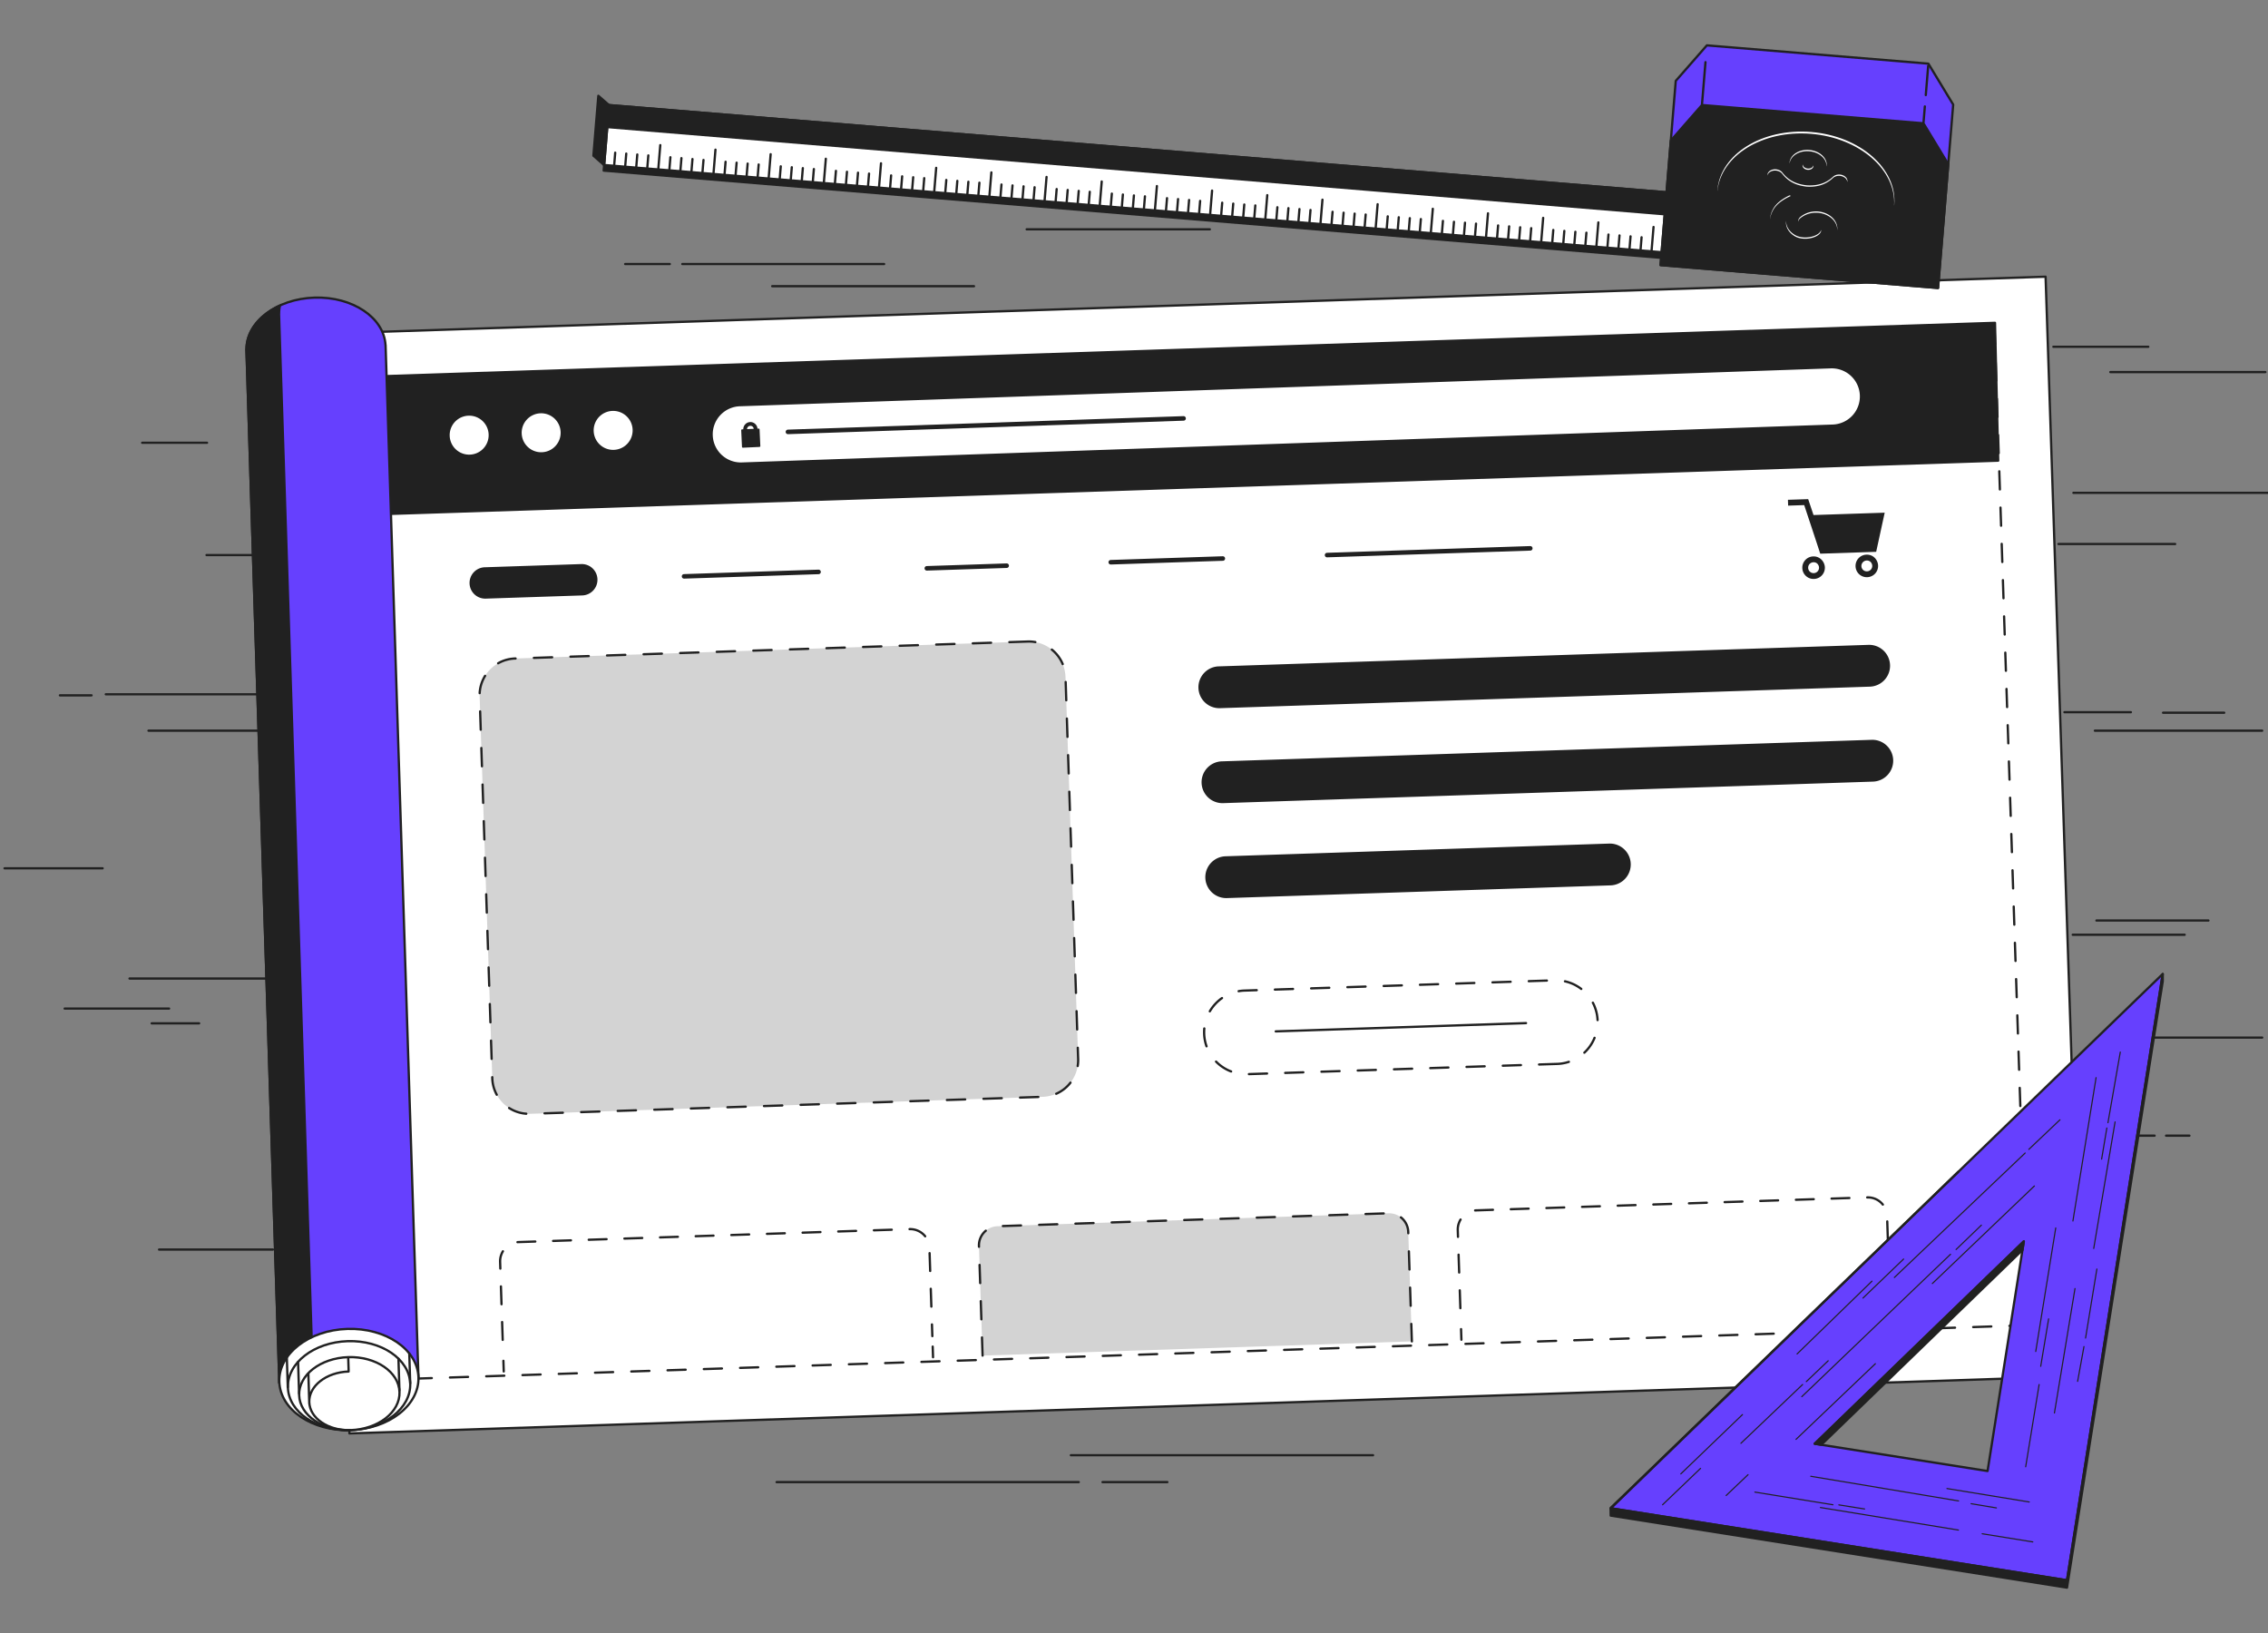 <svg width="500" height="360" xmlns="http://www.w3.org/2000/svg"><rect width="100%" height="100%" fill="#808080" stroke="none"/><g fill="none" fill-rule="evenodd"><path fill="#FFF" d="M459 303.36 77.034 316 69 73.64 450.966 61z"/><path stroke="#212121" stroke-width=".5" stroke-linecap="round" stroke-linejoin="round" d="M459 303.36 77.034 316 69 73.64 450.966 61z"/><path fill="#FFF" d="M447 292.159 89.296 304 82 83.841 439.704 72z"/><path d="M447 292.159 89.296 304 82 83.841 439.704 72 447 292.159z" stroke="#212121" stroke-width=".5" stroke-linecap="round" stroke-linejoin="round" stroke-dasharray="4"/><path d="m216.618 298.845-.8-24.146a4.238 4.238 0 0 1 4.095-4.376l86.171-2.853a4.237 4.237 0 0 1 4.375 4.095l.8 24.146" fill="#D3D3D3"/><path d="m216.618 298.845-.8-24.146a4.238 4.238 0 0 1 4.095-4.376l86.171-2.853a4.237 4.237 0 0 1 4.375 4.095l.8 24.146" stroke="#212121" stroke-width=".5" stroke-linecap="round" stroke-linejoin="round" stroke-dasharray="4"/><path stroke="#212121" stroke-width=".5" stroke-linecap="round" stroke-linejoin="round" d="m111.056 302.341-.077-2.347"/><path d="m110.826 295.38-.57-17.185a4.238 4.238 0 0 1 4.095-4.376l86.171-2.854a4.238 4.238 0 0 1 4.375 4.095l.646 19.492" stroke="#212121" stroke-width=".5" stroke-linecap="round" stroke-linejoin="round" stroke-dasharray="3.931,3.931"/><path stroke="#212121" stroke-width=".5" stroke-linecap="round" stroke-linejoin="round" d="m205.62 296.859.077 2.348m116.482-3.858-.077-2.347"/><path d="m321.949 288.387-.57-17.184a4.238 4.238 0 0 1 4.096-4.376l86.17-2.853a4.236 4.236 0 0 1 4.376 4.095l.646 19.492" stroke="#212121" stroke-width=".5" stroke-linecap="round" stroke-linejoin="round" stroke-dasharray="3.931,3.931"/><path stroke="#212121" stroke-width=".5" stroke-linecap="round" stroke-linejoin="round" d="m416.743 289.867.078 2.348"/><path d="m412.156 151.377-143.124 4.74a4.61 4.61 0 1 1-.305-9.214l143.124-4.74a4.61 4.61 0 1 1 .305 9.214m-283.784-20.113-21.282.705a3.458 3.458 0 1 1-.23-6.913l21.283-.705a3.458 3.458 0 1 1 .229 6.913m284.478 41.048-143.124 4.74a4.61 4.61 0 1 1-.305-9.214l143.123-4.74a4.61 4.61 0 1 1 .305 9.214m-57.858 22.874-84.572 2.801a4.61 4.61 0 0 1-.304-9.214l84.57-2.8a4.61 4.61 0 1 1 .305 9.214" fill="#212121"/><path d="m343.298 234.541-68.309 2.262a9.22 9.22 0 0 1-9.52-8.908c-.17-5.088 3.82-9.35 8.91-9.52l68.308-2.26a9.22 9.22 0 0 1 9.52 8.907 9.22 9.22 0 0 1-8.909 9.52" fill="#FFF"/><path d="m343.298 234.541-68.309 2.262a9.22 9.22 0 0 1-9.52-8.908c-.17-5.088 3.82-9.35 8.91-9.52l68.308-2.26a9.22 9.22 0 0 1 9.52 8.907 9.22 9.22 0 0 1-8.909 9.52z" stroke="#212121" stroke-width=".5" stroke-linecap="round" stroke-linejoin="round" stroke-dasharray="4"/><path stroke="#212121" stroke-width=".5" stroke-linecap="round" stroke-linejoin="round" d="m281.245 227.372 55.185-1.827"/><path d="m226.554 141.427-113.005 3.742a8.08 8.08 0 0 0-7.81 8.343l2.79 84.22a8.083 8.083 0 0 0 8.345 7.81l113.005-3.744a8.081 8.081 0 0 0 7.81-8.343l-2.79-84.22a8.081 8.081 0 0 0-8.345-7.808" fill="#D3D3D3"/><path d="m226.554 141.427-113.005 3.742a8.08 8.08 0 0 0-7.81 8.343l2.79 84.22a8.083 8.083 0 0 0 8.345 7.81l113.005-3.743a8.081 8.081 0 0 0 7.81-8.344l-2.791-84.22a8.08 8.08 0 0 0-8.344-7.808z" stroke="#212121" stroke-width=".5" stroke-linecap="round" stroke-linejoin="round" stroke-dasharray="4.034,4.034"/><path stroke="#212121" stroke-linecap="round" stroke-linejoin="round" d="m150.804 127.061 29.653-.982m23.868-.791 17.606-.583m22.942-.759 24.71-.819m22.978-.761 44.805-1.484"/><path d="M411.517 123.563c.828-.027 1.219.65 1.235 1.156a1.187 1.187 0 0 1-1.155 1.236 1.188 1.188 0 0 1-1.237-1.157 1.22 1.22 0 0 1 1.157-1.235zm-11.735.388c.828-.027 1.22.651 1.237 1.157a1.189 1.189 0 0 1-1.157 1.236 1.188 1.188 0 0 1-1.236-1.157 1.188 1.188 0 0 1 1.156-1.236zm11.693-1.677a2.475 2.475 0 0 0-2.403 2.568 2.475 2.475 0 0 0 2.567 2.401 2.475 2.475 0 0 0 2.402-2.566c-.039-1.197-1.002-2.454-2.566-2.403zm-11.735.39a2.475 2.475 0 0 0-2.403 2.566 2.476 2.476 0 0 0 2.568 2.402 2.476 2.476 0 0 0 2.403-2.566c-.04-1.197-1.05-2.453-2.568-2.403zm-5.572-12.437.041 1.242 3.544-.117c1.177 3.553 2.352 7.061 3.533 10.707l12.333-.408 1.88-8.63-15.693.52-1.176-3.508-4.463.148.001.046zm46.358-8.677-.709-30.382L82.456 83.003l.71 30.382z" fill="#212121"/><path stroke="#212121" stroke-width=".5" stroke-linecap="round" stroke-linejoin="round" d="m440.526 101.55-.709-30.382L82.456 83.003l.71 30.382z"/><path d="M107.975 95.782a4.545 4.545 0 1 1-9.086.3 4.545 4.545 0 0 1 9.086-.3" fill="#FFF"/><path d="M107.975 95.782a4.545 4.545 0 1 1-9.086.3 4.545 4.545 0 0 1 9.086-.3z" stroke="#212121" stroke-width=".5" stroke-linecap="round" stroke-linejoin="round"/><path d="M123.847 95.256a4.545 4.545 0 1 1-9.086.3 4.545 4.545 0 0 1 9.086-.3" fill="#FFF"/><path d="M123.847 95.256a4.545 4.545 0 1 1-9.086.3 4.545 4.545 0 0 1 9.086-.3z" stroke="#212121" stroke-width=".5" stroke-linecap="round" stroke-linejoin="round"/><path d="M139.718 94.73a4.545 4.545 0 1 1-9.086.3 4.545 4.545 0 0 1 9.086-.3" fill="#FFF"/><path d="M139.718 94.73a4.545 4.545 0 1 1-9.086.3 4.545 4.545 0 0 1 9.086-.3z" stroke="#212121" stroke-width=".5" stroke-linecap="round" stroke-linejoin="round"/><path d="m403.966 93.842-240.29 8.347a6.445 6.445 0 1 1-.426-12.88l240.29-8.347a6.444 6.444 0 1 1 .426 12.88" fill="#FFF"/><path d="m403.966 93.842-240.29 8.347a6.445 6.445 0 1 1-.426-12.88l240.29-8.347a6.444 6.444 0 1 1 .426 12.88z" stroke="#212121" stroke-width=".5" stroke-linecap="round" stroke-linejoin="round"/><path d="M164.88 94.12a.745.745 0 0 1 .518-.243.695.695 0 0 1 .539.195c.134.12.209.284.23.461l-1.473.068a.728.728 0 0 1 .186-.481zm2.573.545a.19.19 0 0 0-.2-.182l-.257.011c-.071-.842-.791-1.498-1.637-1.446-.85.04-1.501.749-1.495 1.592l-.275.012a.193.193 0 0 0-.182.2l.17 3.663a.19.19 0 0 0 .2.182l3.664-.169a.191.191 0 0 0 .182-.2l-.17-3.663z" fill="#212121"/><path stroke="#212121" stroke-linecap="round" stroke-linejoin="round" d="m173.706 95.213 87.225-2.975"/><path d="M84.987 76.03c-.364-6.037-7.307-10.683-15.67-10.417-8.364.266-14.997 5.346-14.975 11.393h-.017l7.257 227.867 30.678-.977-7.257-227.865h-.016z" fill="#6640FE"/><path d="M84.987 76.03c-.364-6.037-7.307-10.683-15.67-10.417-8.364.266-14.997 5.346-14.975 11.393h-.017l7.257 227.867 30.678-.977-7.257-227.865h-.016z" stroke="#212121" stroke-width=".5" stroke-linecap="round" stroke-linejoin="round"/><path d="M61.514 69.095h.017a8.788 8.788 0 0 1 .188-1.743c-4.44 2.031-7.392 5.623-7.378 9.654h-.016l7.257 227.867 7.433-.237-7.501-235.541z" fill="#212121"/><path d="M61.514 69.095h.017a8.788 8.788 0 0 1 .188-1.743c-4.44 2.031-7.392 5.623-7.378 9.654h-.016l7.257 227.867 7.433-.237-7.501-235.541z" stroke="#212121" stroke-width=".5" stroke-linecap="round" stroke-linejoin="round"/><path d="M92.252 303.633c-.197-6.16-7.224-10.936-15.694-10.665-8.472.268-15.18 5.481-14.984 11.642.196 6.16 7.223 10.936 15.694 10.666 8.471-.27 15.18-5.482 14.984-11.643" fill="#FFF"/><path d="M92.252 303.633c-.197-6.16-7.224-10.936-15.694-10.665-8.472.268-15.18 5.481-14.984 11.642.196 6.16 7.223 10.936 15.694 10.666 8.471-.27 15.18-5.482 14.984-11.643z" stroke="#212121" stroke-width=".5" stroke-linecap="round" stroke-linejoin="round"/><path d="M90.439 305.042c-.173-5.415-6.35-9.613-13.796-9.377-7.446.238-13.343 4.82-13.17 10.235.172 5.415 6.349 9.613 13.795 9.376 7.446-.237 13.344-4.82 13.171-10.234" fill="#FFF"/><path d="M90.439 305.042c-.173-5.415-6.35-9.613-13.796-9.377-7.446.238-13.343 4.82-13.17 10.235.172 5.415 6.349 9.613 13.795 9.376 7.446-.237 13.344-4.82 13.171-10.234z" stroke="#212121" stroke-width=".5" stroke-linecap="round" stroke-linejoin="round"/><path d="M88.074 306.88c-.141-4.443-5.209-7.888-11.319-7.693-6.11.195-10.947 3.954-10.806 8.397.142 4.442 5.21 7.887 11.318 7.692 6.11-.195 10.948-3.954 10.807-8.397" fill="#FFF"/><path d="M88.074 306.88c-.141-4.443-5.209-7.888-11.319-7.693-6.11.195-10.947 3.954-10.806 8.397.142 4.442 5.21 7.887 11.318 7.692 6.11-.195 10.948-3.954 10.807-8.397z" stroke="#212121" stroke-width=".5" stroke-linecap="round" stroke-linejoin="round"/><path d="M76.856 302.356c-4.905.156-8.79 3.175-8.677 6.743.113 3.568 4.183 6.333 9.089 6.177m-13.824-9.459-.208-6.536m2.702 7.939-.222-6.971m2.474 9.211-.212-6.667m8.88-.587-.094-2.963m11.298 7.273-.222-6.971m2.596 5.412-.208-6.535M452.681 76.446h20.927m-8.371 5.58h34.182m-44.297 74.981h14.65m-12.673-48.36H500m-23.136 48.476h13.486m-36.542-37.196h25.729M150.419 58.209h44.497m-24.682 4.885h44.498m-76.908-4.885h9.837m78.674-7.658h40.381M461.83 161.08h36.891m-465.981 0h25.113M35.065 275.469h25.113m-36.856-122.41h33.136m114.751 173.676h66.619m-1.745-5.929h66.619m-59.643 5.929h14.301M45.529 122.369h10.463M33.437 225.598h10.464M1 191.421h21.625m8.72-93.813h14.3M28.554 215.717H58.55m-44.296 6.626h23.02m-24.066-69.052h6.975m436.764 52.777h24.683m-19.452-3.139h24.684m-12.825 25.808h24.684m-40.379 21.622h16.661m2.522 0h5.152" stroke="#212121" stroke-width=".5" stroke-linecap="round" stroke-linejoin="round"/><path d="M476.793 214.714 355.09 332.494l100.6 15.88 21.102-133.66zm-30.626 58.944-7.993 50.633-38.11-6.016 46.103-44.617z" fill="#6640FE"/><path d="M476.793 214.714 355.09 332.494l100.6 15.88 21.102-133.66zm-30.626 58.944-7.993 50.633-38.11-6.016 46.103-44.617h0z" stroke="#212121" stroke-width=".5" stroke-linecap="round" stroke-linejoin="round"/><path fill="#212121" d="m400.064 318.276 1.446.228 44.354-42.926.304-1.921z"/><path stroke="#212121" stroke-width=".5" stroke-linecap="round" stroke-linejoin="round" d="m400.064 318.276 1.446.228 44.354-42.926.304-1.921z"/><path fill="#212121" d="m476.787 214.75-21.095 133.624-100.601-15.88 76.65-74.18-76.677 74.156.027 1.653L455.69 350l21.102-133.658.01-1.607z"/><path stroke="#212121" stroke-width=".5" stroke-linecap="round" stroke-linejoin="round" d="m476.787 214.75-21.095 133.624-100.601-15.88 76.65-74.18-76.677 74.156.027 1.653L455.69 350l21.102-133.658.01-1.607z"/><path stroke="#212121" stroke-width=".25" stroke-linecap="round" stroke-linejoin="round" d="m396.177 298.482 16.509-16.042m-1.976 3.719 8.952-8.602m-22.438 30.341 32.786-31.387m-4.011 6.452 22.496-21.507m-77.954 63.472 13.603-13.077m-17.614 19.878 8.371-8.021m21.044-6.394 17.497-16.682m4.186-19.006 28.833-27.435m.814-.814 6.859-6.509m-5.341 51.075 4.412-27.245m6.575 24.281 2.492-15.214m-4.243 24.762 1.395-7.672m-2.434-27.683 5.108-31.605m-12.207 63.647 1.744-10.463m-5.058 32.608 2.965-18.134m-2.18 25.894-18.137-2.964m2.529 9.154-30.432-4.97m9.737.32-5.668-.901m-1.308-.029-17.206-2.79m44.906 1.947-32.583-5.435m40.925 6.976-5.58-.931m13.602 8.429-11.162-1.802m15.928-26.621 4.535-27.435m4.127-8.835 4.709-27.899m-1.57.174 2.718-15.569m-4.113 23.59 1.149-6.849m-80.673 69.507 13.603-12.961m.814-.64 4.825-4.592m-22.497 29.702 4.825-4.592m45.866-49.639 5.58-5.376"/><path fill="#212121" d="M366.68 56.874 133.085 37.611l1.09-13.207 233.593 19.262z"/><path stroke="#212121" stroke-width=".5" stroke-linecap="round" stroke-linejoin="round" d="M366.68 56.874 133.085 37.611l1.09-13.207 233.593 19.262z"/><path fill="#FFF" d="M366.781 55.636 133.188 36.373l1.09-13.207 233.593 19.262z"/><path stroke="#212121" stroke-width=".5" stroke-linecap="round" stroke-linejoin="round" d="M366.781 55.636 133.188 36.373l1.09-13.207 233.593 19.262z"/><path fill="#212121" d="M367.47 47.279 133.878 28.015l.401-4.85 233.593 19.263z"/><path stroke="#212121" stroke-width=".5" stroke-linecap="round" stroke-linejoin="round" d="M367.47 47.279 133.878 28.015l.401-4.85 233.593 19.263z"/><path fill="#212121" d="m133.187 36.395-2.367-2.076 1.09-13.207 2.367 2.075z"/><path stroke="#212121" stroke-width=".5" stroke-linecap="round" stroke-linejoin="round" d="m133.187 36.395-2.367-2.076 1.09-13.207 2.367 2.075z"/><path fill="#6640FE" d="M425.127 14.027 376.294 10l-6.86 7.833-3.35 40.61 61.178 5.045 3.336-40.436z"/><path stroke="#212121" stroke-width=".5" stroke-linecap="round" stroke-linejoin="round" d="M425.127 14.027 376.294 10l-6.86 7.833-3.35 40.61 61.178 5.045 3.336-40.436z"/><path fill="#212121" d="m424.042 27.18-48.833-4.027-6.86 7.833-2.266 27.458 61.18 5.045 2.25-27.284z"/><path stroke="#212121" stroke-width=".5" stroke-linecap="round" stroke-linejoin="round" d="m424.042 27.18-48.833-4.027-6.86 7.833-2.266 27.458 61.18 5.045 2.25-27.284zm-48.833-4.027.78-9.449m49.099.795-.533 6.462m-.206 2.504-.307 3.715m-288.413 6.478-.238 2.896m2.671-2.695-.238 2.896m2.672-2.695-.239 2.896m2.672-2.696-.239 2.896m2.876-5.164-.443 5.366m2.672-2.696-.238 2.896m2.672-2.696-.239 2.896m2.672-2.695-.239 2.896m2.672-2.696-.238 2.896m2.875-5.164-.443 5.366m2.673-2.696-.239 2.896m2.672-2.696-.239 2.896m2.672-2.695-.238 2.896m2.671-2.695-.238 2.896m2.875-5.164-.442 5.365m2.672-2.696-.238 2.896m2.671-2.695-.238 2.896m2.671-2.696-.238 2.896m2.672-2.695-.239 2.896m2.876-5.164-.443 5.365m2.672-2.696-.238 2.896m2.672-2.695-.239 2.896m2.672-2.695-.239 2.896m2.672-2.696-.238 2.896m2.875-5.164-.443 5.366m2.672-2.696-.238 2.896m2.672-2.696-.239 2.896m2.672-2.695-.238 2.896m2.671-2.696-.238 2.896m2.875-5.164-.443 5.366m2.673-2.696-.239 2.896m2.672-2.696-.238 2.896m2.671-2.695-.238 2.896m2.672-2.695-.239 2.896m2.875-5.164-.442 5.365m2.672-2.696-.238 2.896m2.671-2.695-.238 2.896m2.672-2.696-.239 2.896m2.672-2.695-.239 2.896m2.876-5.164-.443 5.365m2.672-2.696-.238 2.896m2.672-2.695-.239 2.896m2.672-2.695-.239 2.896m2.672-2.696-.238 2.896m2.875-5.164-.443 5.366m2.673-2.696-.239 2.896m2.672-2.696-.238 2.896m2.671-2.695-.238 2.896m2.671-2.695-.238 2.895m2.875-5.164-.442 5.366m2.672-2.696-.238 2.896m2.671-2.696-.238 2.896m2.672-2.695-.239 2.896m2.672-2.695-.239 2.896m2.876-5.164-.443 5.365m2.672-2.696-.238 2.896m2.672-2.695-.239 2.896m2.672-2.696-.239 2.896m2.672-2.695-.238 2.896m2.875-5.164-.443 5.366m2.672-2.697-.238 2.896m2.672-2.695-.239 2.896m2.672-2.695-.238 2.896m2.671-2.696-.238 2.896m2.875-5.164-.443 5.366m2.673-2.696-.239 2.896m2.672-2.696-.238 2.896m2.671-2.695-.238 2.896m2.672-2.695-.239 2.896m2.875-5.165-.442 5.366m2.672-2.696-.238 2.896m2.671-2.695-.238 2.896m2.672-2.696-.239 2.896m2.672-2.695-.239 2.896m2.876-5.164-.443 5.365m2.672-2.696-.238 2.896m2.672-2.695-.239 2.896m2.672-2.696-.239 2.896m2.672-2.695-.238 2.896m2.875-5.164-.443 5.366m2.673-2.697-.239 2.896m2.672-2.695-.238 2.896m2.671-2.695-.238 2.896m2.671-2.696-.238 2.896m2.875-5.164-.442 5.366m2.672-2.696-.238 2.896m2.671-2.696-.238 2.896m2.672-2.695-.239 2.896m2.672-2.695-.239 2.896m2.876-5.165-.443 5.366m2.672-2.696-.238 2.896m2.672-2.695-.239 2.896m2.672-2.696-.239 2.896m2.672-2.695-.238 2.896m2.875-5.164-.443 5.365"/><path d="M399.268 29.504c10.674.88 18.81 7.943 18.308 15.828.007-.068.025-.134.03-.202.658-7.966-7.538-15.144-18.305-16.032-10.767-.887-20.028 4.85-20.685 12.816-.005.068.002.137-.002.205.796-7.86 9.98-13.496 20.654-12.615" fill="#FFF"/><path d="M397.685 37.097c.213.195.508.316.83.343a1.4 1.4 0 0 0 .873-.203c.242-.156.387-.38.407-.627.005-.05-.019-.096-.024-.145a.85.85 0 0 1-.359.49 1.393 1.393 0 0 1-.874.202 1.397 1.397 0 0 1-.83-.342.847.847 0 0 1-.273-.542c-.014.047-.044.089-.048.137-.021.25.086.493.298.687m-7.231.678c.836-.37 1.932-.134 2.447.531.746.962 1.617 1.66 2.663 2.134.794.36 1.694.588 2.745.7 1.055.062 1.979-.017 2.821-.24.08-.023.16-.046.238-.07.086-.026.17-.053.254-.082.91-.317 1.725-.817 2.483-1.518.618-.572 1.738-.626 2.503-.123.413.272.632.654.652 1.037.102-.471-.112-.978-.629-1.319-.764-.504-1.885-.448-2.502.122-.758.703-1.574 1.202-2.483 1.518a5.826 5.826 0 0 1-.492.151c-.843.226-1.767.304-2.822.242-1.052-.112-1.95-.34-2.744-.701-1.047-.475-1.917-1.172-2.663-2.133-.516-.664-1.611-.903-2.448-.53-.566.25-.86.716-.837 1.196.083-.373.36-.714.814-.915" fill="#FFF"/><path d="M395.878 34.034c.823-.533 1.879-.779 2.974-.688 1.094.09 2.097.505 2.822 1.166.683.624 1.029 1.399 1.009 2.194.007-.048.026-.092.03-.14.07-.846-.292-1.675-1.017-2.337-.724-.661-1.726-1.075-2.82-1.165-1.096-.09-2.151.154-2.975.688-.823.533-1.315 1.292-1.384 2.138-.005.048.007.095.005.143.11-.788.58-1.495 1.356-1.999m6.718 13.042c-1.895-.838-4.137-.537-5.71.768-.347.286-.482.663-.436 1.034.04-.273.155-.54.412-.752 1.573-1.304 3.815-1.606 5.71-.768 1.582.698 2.5 2.009 2.486 3.454.143-1.556-.779-2.993-2.462-3.736m-7.772-3.888c-.105-.038-.205-.085-.308-.123-1.356.651-2.772 1.567-3.549 2.886a5.343 5.343 0 0 0-.75 2.452c.08-.743.318-1.477.727-2.17.84-1.427 2.43-2.386 3.88-3.045m-.833 6.73a3.003 3.003 0 0 1-.225-1.275 2.96 2.96 0 0 0 .202 1.557c.348.843 1.048 1.559 1.974 2.015.928.457 2.262.546 3.483.232 1.127-.29 1.913-.867 2.05-1.505.02-.095.01-.175.01-.26-.15.63-.923 1.195-2.037 1.483-1.22.313-2.556.225-3.482-.233-.927-.456-1.628-1.172-1.975-2.014" fill="#FFF"/></g></svg>